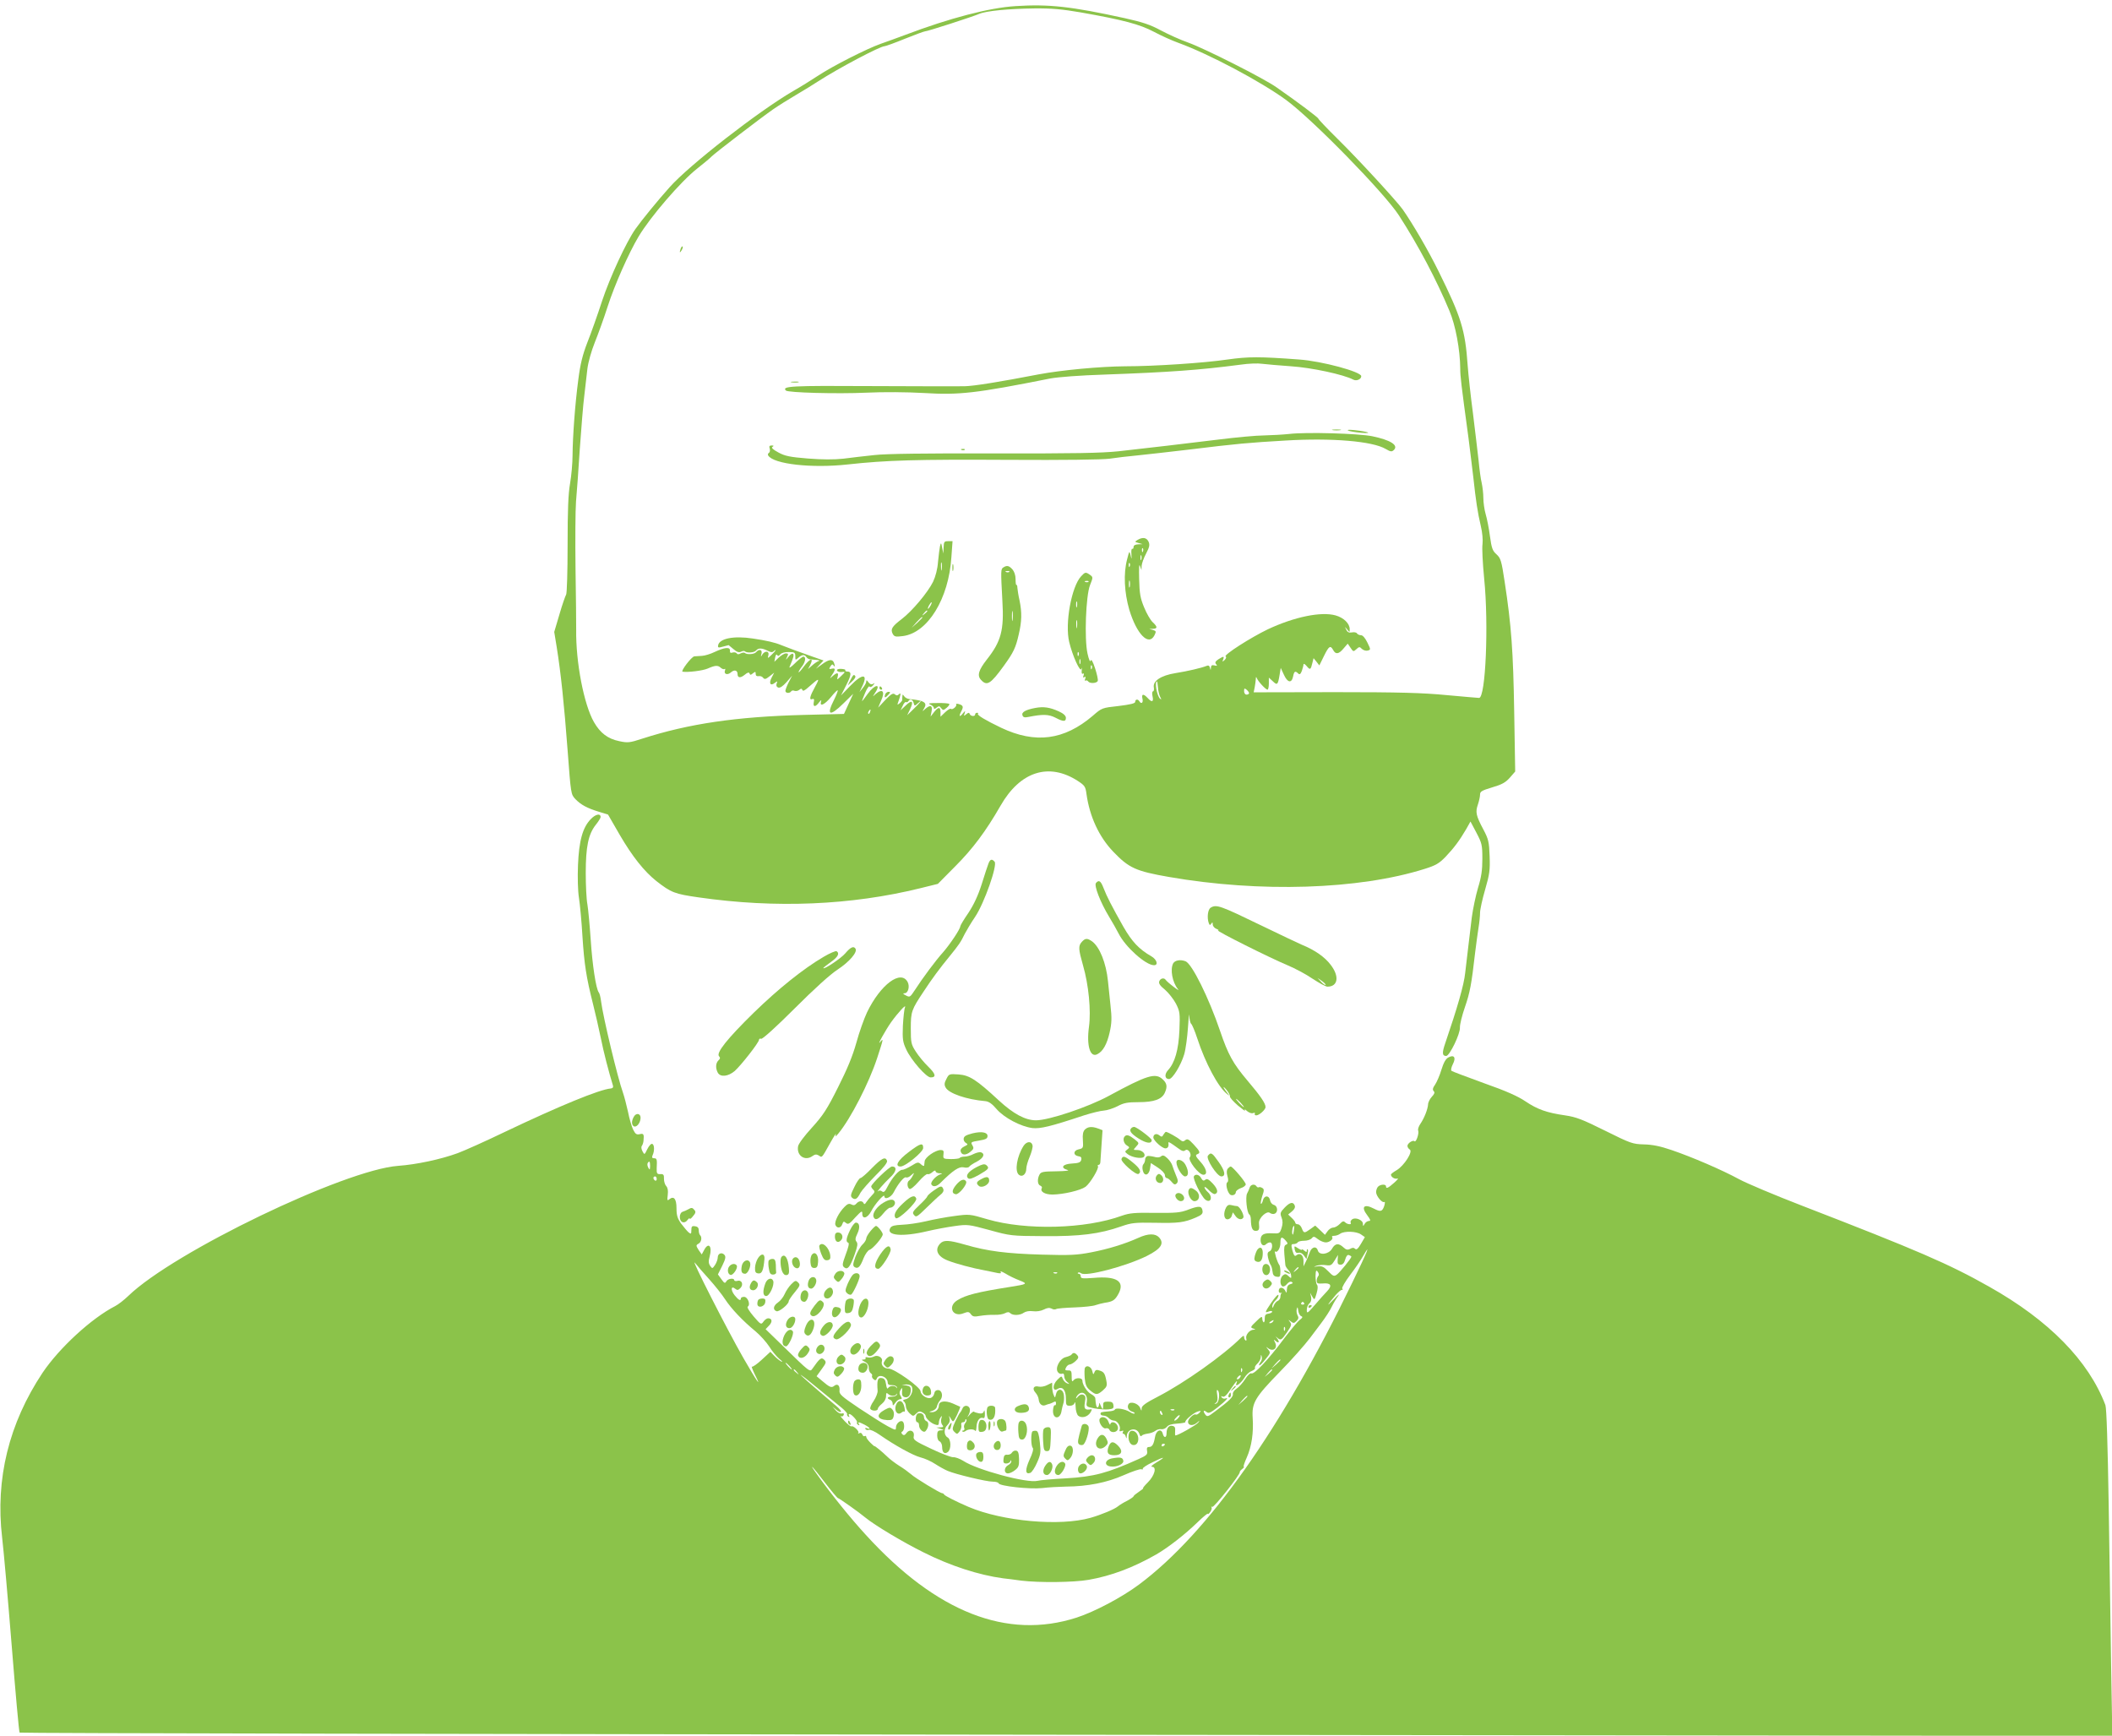 <?xml version="1.0" standalone="no"?>
<!DOCTYPE svg PUBLIC "-//W3C//DTD SVG 20010904//EN"
 "http://www.w3.org/TR/2001/REC-SVG-20010904/DTD/svg10.dtd">
<svg version="1.0" xmlns="http://www.w3.org/2000/svg"
 width="1280pt" height="1052pt" viewBox="0 0 1280 1052"
 preserveAspectRatio="xMidYMid meet">
<g transform="translate(0,1052) scale(0.1,-0.1)"
fill="#8bc34a" stroke="none">
<path d="M6155 10483 c-159 -10 -398 -72 -670 -175 -44 -17 -110 -40 -146 -53
-83 -29 -291 -134 -383 -195 -39 -26 -107 -68 -151 -93 -210 -123 -626 -446
-747 -582 -70 -78 -172 -203 -207 -253 -56 -80 -155 -294 -202 -436 -27 -83
-67 -196 -89 -251 -29 -75 -43 -131 -55 -225 -20 -150 -34 -344 -35 -460 0
-47 -7 -123 -15 -170 -11 -63 -15 -159 -15 -374 0 -159 -4 -294 -9 -300 -4 -6
-23 -59 -40 -118 l-32 -108 15 -92 c25 -156 45 -345 66 -625 20 -266 20 -267
47 -296 34 -35 71 -55 143 -77 l55 -17 71 -123 c77 -132 148 -221 222 -280 90
-70 110 -78 257 -99 466 -67 922 -48 1344 56 l105 26 105 106 c106 106 186
213 275 368 119 208 293 263 468 150 43 -28 47 -35 53 -81 19 -135 76 -259
163 -349 94 -98 136 -117 336 -152 552 -96 1152 -77 1551 49 67 21 87 33 126
73 52 55 84 98 124 166 l27 48 36 -68 c33 -63 36 -74 36 -158 0 -69 -6 -110
-26 -175 -14 -47 -31 -128 -38 -180 -6 -52 -16 -131 -21 -175 -5 -44 -14 -117
-19 -161 -7 -72 -48 -213 -121 -427 -20 -58 -19 -77 6 -77 20 0 85 133 83 172
-1 18 13 74 30 123 31 90 40 138 62 330 7 55 16 124 21 154 5 30 9 70 9 89 0
19 14 83 31 141 27 93 30 118 27 202 -3 86 -7 103 -37 160 -46 86 -50 107 -34
153 7 21 13 48 13 60 0 19 11 25 74 44 58 17 80 29 106 58 l33 38 -6 360 c-6
367 -17 524 -58 791 -19 127 -24 142 -49 165 -24 21 -30 37 -40 110 -6 47 -18
107 -26 134 -8 27 -14 72 -14 98 0 27 -5 68 -10 91 -6 23 -14 85 -19 137 -6
52 -21 181 -34 285 -14 105 -28 235 -32 290 -15 215 -39 293 -176 570 -63 128
-157 289 -218 376 -40 55 -270 305 -395 428 -64 63 -116 118 -116 122 0 6
-123 99 -254 190 -76 54 -437 236 -535 271 -46 16 -121 50 -166 74 -65 35
-111 50 -219 74 -324 71 -459 86 -661 73z m394 -38 c260 -46 358 -72 445 -118
45 -24 110 -53 146 -66 187 -68 500 -234 656 -348 160 -118 594 -562 682 -698
119 -184 229 -393 306 -578 38 -89 65 -238 66 -351 0 -47 5 -90 50 -421 10
-77 23 -187 30 -245 14 -129 25 -206 45 -290 9 -37 13 -83 10 -107 -4 -23 1
-118 10 -210 28 -277 9 -723 -31 -723 -7 0 -95 8 -196 17 -146 14 -284 18
-676 18 l-494 -1 6 29 c3 16 6 39 7 51 0 14 2 16 6 6 7 -19 54 -70 65 -70 4 0
8 17 8 37 l0 36 24 -22 c27 -26 31 -22 41 38 l7 43 19 -41 c22 -49 47 -54 56
-11 6 32 13 36 31 18 8 -8 14 -5 22 16 5 15 10 33 10 39 1 7 9 2 20 -11 20
-24 24 -22 34 21 l7 28 18 -22 17 -22 28 57 c30 61 39 67 56 36 15 -28 34 -25
63 10 l25 29 17 -25 c16 -24 18 -25 35 -9 17 16 21 16 34 2 9 -8 24 -13 35
-10 19 5 19 6 -2 49 -13 27 -28 44 -38 44 -10 0 -21 5 -25 11 -3 6 -17 9 -31
6 -17 -3 -27 1 -34 17 -10 20 -10 20 5 2 16 -20 16 -20 16 1 0 34 -36 69 -85
83 -88 25 -251 -9 -411 -84 -104 -50 -270 -156 -256 -165 6 -3 3 -12 -6 -21
-14 -13 -15 -12 -9 3 8 21 3 21 -29 1 -18 -12 -22 -20 -14 -29 9 -11 7 -12 -9
-8 -16 4 -21 0 -22 -13 -1 -18 -2 -18 -6 -1 -3 13 -10 16 -21 11 -29 -12 -114
-32 -190 -44 -86 -14 -137 -48 -129 -87 2 -12 0 -23 -5 -23 -5 0 -7 -13 -3
-30 8 -35 -4 -39 -30 -10 -25 27 -38 25 -31 -5 6 -24 -7 -35 -19 -15 -9 15
-25 12 -25 -4 0 -9 -28 -16 -101 -25 -100 -11 -101 -11 -157 -60 -173 -147
-347 -170 -554 -72 -94 45 -148 77 -141 85 3 3 1 6 -5 6 -7 0 -12 -4 -12 -10
0 -14 -28 -12 -33 3 -3 9 -8 9 -21 -2 -15 -12 -16 -12 -10 5 5 18 5 18 -9 2
-21 -27 -28 -22 -12 9 16 30 13 38 -15 46 -11 3 -18 2 -15 -3 6 -10 -23 -35
-32 -26 -4 3 -19 -6 -35 -21 l-28 -27 0 27 c0 34 -13 34 -39 1 l-21 -27 6 32
c7 36 -8 41 -39 14 -19 -18 -19 -17 -6 4 21 35 -1 48 -89 56 -12 1 -27 9 -32
17 -9 13 -10 13 -11 0 -1 -8 -1 -18 -1 -22 1 -3 -6 -12 -15 -20 -14 -11 -16
-11 -11 2 18 50 20 65 7 53 -9 -9 -16 -10 -26 -1 -11 9 -23 1 -58 -35 l-43
-46 18 42 c26 57 9 77 -34 40 -19 -18 -19 -18 -3 7 40 59 -1 54 -44 -5 -18
-25 -33 -45 -35 -45 -1 0 7 22 19 50 11 27 24 45 27 39 4 -6 12 -3 21 7 12 15
12 17 0 9 -9 -5 -19 -2 -28 10 -9 14 -13 15 -13 4 0 -8 -10 -25 -21 -39 l-20
-25 15 32 c40 81 4 84 -71 6 l-56 -58 32 63 c32 63 33 82 5 82 -8 0 -13 3 -11
8 3 4 -8 7 -24 8 -18 1 -28 -3 -26 -10 2 -6 14 -10 26 -9 27 3 26 2 -3 -26
-24 -23 -25 -23 -19 -2 7 26 -4 27 -31 3 -19 -17 -19 -17 -3 8 22 32 21 43 -2
37 -17 -4 -18 -2 -8 14 8 13 13 15 19 6 9 -14 10 -5 2 17 -9 23 -32 20 -73
-11 l-36 -26 23 25 23 25 -63 22 c-78 27 -166 60 -193 71 -38 16 -90 28 -172
40 -118 18 -204 0 -211 -42 -2 -14 2 -15 30 -7 18 5 33 9 34 9 0 0 14 -11 29
-24 21 -18 33 -22 46 -16 9 5 19 6 23 3 11 -12 57 -9 68 4 14 17 36 16 70 -1
19 -10 29 -11 37 -3 6 6 11 9 11 6 0 -3 -11 -16 -24 -28 -24 -23 -25 -23 -19
-2 7 26 -21 29 -37 4 -9 -16 -10 -15 -5 5 7 25 -15 31 -33 9 -11 -13 -57 -16
-68 -4 -4 3 -15 2 -25 -3 -12 -7 -20 -7 -24 0 -4 6 -15 8 -25 5 -13 -4 -17 -1
-16 12 1 23 -32 20 -94 -9 -25 -12 -58 -22 -75 -23 -16 -1 -38 -2 -47 -3 -17
-2 -85 -91 -71 -93 33 -5 122 6 152 19 45 20 62 21 79 5 8 -7 18 -11 23 -8 5
4 6 0 3 -8 -9 -23 15 -31 36 -12 20 18 40 13 40 -10 0 -24 17 -26 43 -5 18 15
26 17 30 8 3 -10 7 -10 20 1 15 12 17 11 17 -4 0 -10 6 -15 18 -13 9 2 22 -2
27 -10 9 -11 16 -9 39 9 l28 22 -16 -31 c-18 -35 -6 -52 21 -30 15 11 16 11
10 -5 -4 -12 -1 -20 9 -24 11 -4 28 7 51 33 l34 39 -21 -40 c-11 -22 -20 -45
-20 -52 0 -15 26 -17 35 -3 3 5 12 7 20 3 9 -3 22 0 29 6 11 9 15 9 19 -1 3
-9 15 -3 38 18 65 58 70 58 39 2 -32 -58 -38 -83 -17 -75 10 4 13 -2 9 -19 -6
-30 10 -31 32 -1 12 15 16 17 12 5 -10 -34 22 -19 60 27 20 25 39 44 41 41 2
-2 -7 -27 -21 -55 -50 -98 -28 -107 57 -23 l58 57 -28 -61 -28 -61 -245 -6
c-410 -11 -695 -53 -978 -144 -76 -25 -88 -26 -139 -15 -69 14 -115 49 -153
115 -61 106 -111 364 -108 562 0 33 -1 200 -4 370 -2 171 -1 353 3 405 5 52
15 196 23 320 9 124 20 268 27 320 6 52 15 127 19 165 5 40 24 108 45 160 20
50 55 146 77 215 43 134 129 327 188 426 73 122 257 335 355 412 39 31 78 63
87 73 23 23 297 233 373 286 33 23 96 62 140 88 44 26 105 63 135 83 121 78
374 212 401 212 6 0 62 20 123 45 62 25 117 45 122 45 12 -1 290 89 329 106
42 18 177 31 335 33 105 1 168 -5 279 -24z m-1729 -3903 c0 -24 1 -24 18 -9
22 20 38 22 49 5 4 -7 14 -13 21 -14 59 -5 66 -6 52 -11 -8 -3 -26 -15 -39
-27 l-24 -21 12 22 c26 50 0 45 -39 -9 -16 -22 -30 -37 -30 -32 0 5 9 20 20
34 22 28 26 60 9 60 -6 0 -29 -18 -51 -40 -22 -22 -37 -32 -33 -22 25 58 28
72 21 79 -4 4 -16 -3 -27 -17 -18 -23 -19 -23 -9 -2 9 18 8 22 -7 22 -9 0 -29
-12 -44 -26 l-26 -25 5 26 c3 16 8 22 12 15 5 -8 10 -7 19 4 7 9 29 15 52 14
35 0 39 -3 39 -26z m2198 -188 c1 -19 7 -45 13 -57 9 -17 9 -19 -1 -11 -19 19
-34 104 -17 104 1 0 3 -16 5 -36z m552 -35 c0 -5 -7 -9 -15 -9 -9 0 -15 9 -15
21 0 18 2 19 15 9 8 -7 15 -16 15 -21z m-2033 -59 c5 -20 7 -20 24 -4 36 32
19 8 -22 -31 l-41 -40 18 37 c23 49 11 59 -27 22 l-31 -29 13 27 c6 15 15 25
20 23 4 -3 10 -1 14 5 10 17 27 11 32 -10z m-264 -55 c-3 -9 -8 -14 -10 -11
-3 3 -2 9 2 15 9 16 15 13 8 -4z"/>
<path d="M4126 9015 c-9 -26 -7 -32 5 -12 6 10 9 21 6 23 -2 3 -7 -2 -11 -11z"/>
<path d="M7439 8341 c-141 -21 -445 -41 -619 -41 -151 -1 -387 -23 -525 -49
-239 -46 -393 -71 -450 -72 -33 -1 -286 0 -563 1 -488 3 -545 0 -519 -27 13
-13 310 -21 486 -13 105 5 246 4 351 -2 214 -13 313 -2 765 88 49 9 179 19
335 24 386 14 568 27 820 60 47 7 105 9 130 5 25 -3 104 -10 175 -15 123 -8
319 -50 377 -81 19 -10 48 2 48 21 0 27 -238 91 -375 101 -242 18 -308 18
-436 0z"/>
<path d="M4798 8203 c12 -2 30 -2 40 0 9 3 -1 5 -23 4 -22 0 -30 -2 -17 -4z"/>
<path d="M8078 7913 c12 -2 32 -2 45 0 12 2 2 4 -23 4 -25 0 -35 -2 -22 -4z"/>
<path d="M8170 7911 c8 -5 44 -11 80 -14 75 -6 42 7 -40 16 -31 3 -48 3 -40
-2z"/>
<path d="M7815 7890 c-38 -4 -107 -8 -153 -9 -46 0 -174 -12 -285 -26 -222
-27 -390 -47 -597 -70 -106 -11 -267 -14 -755 -13 -416 1 -654 -2 -725 -10
-58 -6 -143 -16 -189 -22 -56 -6 -127 -6 -215 1 -110 9 -139 15 -179 37 -33
18 -44 28 -35 34 9 5 8 8 -5 8 -14 0 -17 -5 -12 -19 3 -11 1 -22 -5 -26 -6 -3
-8 -11 -4 -16 32 -52 264 -78 481 -54 239 26 413 31 973 28 340 -2 571 1 615
7 39 6 115 15 170 20 55 6 195 21 310 35 293 36 363 42 586 55 280 17 528 -4
607 -51 31 -18 37 -18 50 -6 29 29 -21 60 -131 83 -84 17 -401 26 -502 14z"/>
<path d="M5828 7793 c7 -3 16 -2 19 1 4 3 -2 6 -13 5 -11 0 -14 -3 -6 -6z"/>
<path d="M6895 7248 c-19 -12 -19 -12 5 -19 l25 -7 -27 -1 c-18 -1 -28 -6 -28
-17 0 -8 -4 -13 -8 -10 -4 2 -7 -12 -5 -32 2 -34 1 -35 -5 -7 -7 28 -8 27 -21
-25 -23 -86 -17 -201 13 -305 45 -149 118 -224 153 -155 11 23 10 26 -10 32
l-22 6 23 1 c28 1 28 12 -2 40 -14 13 -37 53 -52 90 -23 55 -28 84 -30 171 -2
68 0 96 5 80 l9 -25 1 26 c1 14 13 48 27 74 21 40 23 53 15 72 -12 25 -35 29
-66 11z m32 -70 c-3 -8 -6 -5 -6 6 -1 11 2 17 5 13 3 -3 4 -12 1 -19z m-10
-50 c-3 -7 -5 -2 -5 12 0 14 2 19 5 13 2 -7 2 -19 0 -25z m-70 -40 c-3 -8 -6
-5 -6 6 -1 11 2 17 5 13 3 -3 4 -12 1 -19z m0 -125 c-3 -10 -5 -2 -5 17 0 19
2 27 5 18 2 -10 2 -26 0 -35z"/>
<path d="M5719 7203 l-2 -38 -7 35 c-6 33 -7 33 -13 10 -3 -14 -8 -56 -12 -95
-3 -44 -15 -89 -30 -121 -32 -65 -127 -178 -190 -226 -59 -45 -69 -61 -55 -89
10 -18 17 -20 63 -14 150 20 277 226 293 478 l7 97 -27 0 c-23 0 -26 -4 -27
-37z m-12 -135 c-2 -13 -4 -5 -4 17 -1 22 1 32 4 23 2 -10 2 -28 0 -40z m-67
-218 c-6 -11 -13 -20 -16 -20 -2 0 0 9 6 20 6 11 13 20 16 20 2 0 0 -9 -6 -20z
m-20 -34 c0 -2 -8 -10 -17 -17 -16 -13 -17 -12 -4 4 13 16 21 21 21 13z m-30
-39 c0 -2 -15 -16 -32 -33 l-33 -29 29 33 c28 30 36 37 36 29z"/>
<path d="M5772 7080 c0 -19 2 -27 5 -17 2 9 2 25 0 35 -3 9 -5 1 -5 -18z"/>
<path d="M6081 7081 c-16 -10 -16 -17 -6 -202 11 -179 -8 -247 -94 -356 -50
-64 -60 -97 -36 -123 36 -40 58 -27 139 85 58 80 72 109 90 189 19 80 20 134
5 207 -7 30 -12 64 -13 76 0 11 -3 20 -6 18 -3 -2 -5 14 -5 35 0 24 -8 46 -19
59 -21 23 -33 26 -55 12z m36 -27 c-3 -3 -12 -4 -19 -1 -8 3 -5 6 6 6 11 1 17
-2 13 -5z m20 -291 c-2 -16 -4 -5 -4 22 0 28 2 40 4 28 2 -13 2 -35 0 -50z"/>
<path d="M6552 7027 c-58 -62 -99 -286 -72 -398 20 -84 67 -187 74 -163 3 11
4 8 2 -8 -2 -17 1 -25 7 -21 6 4 8 0 4 -11 -5 -11 -3 -15 5 -10 8 5 9 2 5 -10
-4 -9 -3 -14 2 -11 5 3 12 1 16 -5 9 -14 52 -12 58 3 3 7 -5 42 -16 76 -14 43
-23 58 -27 47 -3 -11 -11 6 -19 43 -20 89 -10 350 15 414 19 48 19 49 0 63
-26 18 -29 18 -54 -9z m45 -33 c-3 -3 -12 -4 -19 -1 -8 3 -5 6 6 6 11 1 17 -2
13 -5z m-70 -151 c-3 -10 -5 -4 -5 12 0 17 2 24 5 18 2 -7 2 -21 0 -30z m0
-125 c-2 -13 -4 -5 -4 17 -1 22 1 32 4 23 2 -10 2 -28 0 -40z m10 -170 c-3 -8
-6 -5 -6 6 -1 11 2 17 5 13 3 -3 4 -12 1 -19z m10 -50 c-3 -7 -5 -2 -5 12 0
14 2 19 5 13 2 -7 2 -19 0 -25z m70 -30 c-3 -8 -6 -5 -6 6 -1 11 2 17 5 13 3
-3 4 -12 1 -19z"/>
<path d="M5154 6398 l-17 -33 26 24 c15 13 24 28 21 32 -8 14 -13 11 -30 -23z"/>
<path d="M5330 6350 c0 -5 5 -10 11 -10 5 0 7 5 4 10 -3 6 -8 10 -11 10 -2 0
-4 -4 -4 -10z"/>
<path d="M5365 6312 c-8 -23 0 -24 18 -4 14 15 15 19 2 19 -8 0 -17 -7 -20
-15z"/>
<path d="M5638 6250 c12 -5 22 -15 22 -21 0 -8 5 -7 16 2 14 11 18 11 28 -3
11 -14 14 -14 33 2 12 10 19 20 16 24 -4 3 -36 6 -72 5 -50 0 -60 -2 -43 -9z"/>
<path d="M6273 6229 c-58 -11 -84 -26 -76 -45 4 -12 14 -14 37 -9 85 17 121
16 161 -4 49 -26 65 -26 65 -2 0 13 -14 26 -42 39 -55 25 -93 31 -145 21z"/>
<path d="M3581 5556 c-50 -51 -72 -132 -78 -279 -3 -74 -1 -158 6 -200 6 -39
16 -144 21 -232 11 -169 23 -248 64 -410 14 -55 35 -147 47 -205 17 -86 48
-205 74 -290 3 -10 -2 -16 -13 -17 -69 -6 -310 -105 -648 -266 -110 -53 -237
-110 -280 -126 -104 -38 -250 -69 -361 -77 -325 -24 -1360 -522 -1635 -788
-26 -25 -62 -53 -80 -62 -144 -74 -339 -254 -440 -404 -204 -307 -287 -643
-245 -1000 9 -74 35 -369 58 -655 23 -286 44 -523 48 -526 3 -4 2858 -9 6345
-13 l6338 -7 -7 408 c-3 224 -10 669 -15 988 -6 373 -13 591 -20 609 -102 269
-342 514 -705 718 -244 138 -432 219 -1135 491 -163 63 -334 135 -380 160
-105 57 -284 134 -410 177 -67 23 -116 33 -167 34 -69 2 -80 6 -235 83 -139
69 -175 83 -243 93 -111 16 -167 36 -240 85 -44 30 -117 63 -251 110 -104 38
-193 71 -197 75 -5 4 -1 22 8 40 21 40 8 60 -27 41 -16 -8 -29 -32 -42 -74
-10 -34 -28 -75 -38 -90 -15 -21 -17 -32 -9 -40 8 -8 5 -17 -11 -34 -12 -13
-23 -34 -23 -47 -2 -29 -23 -83 -47 -118 -10 -14 -16 -33 -13 -40 7 -17 -13
-74 -22 -65 -9 10 -43 -12 -43 -28 0 -8 7 -18 14 -22 21 -12 -34 -98 -79 -125
-19 -11 -35 -23 -35 -27 0 -15 23 -29 39 -24 9 3 0 -8 -19 -25 -37 -33 -50
-39 -50 -22 0 14 -33 13 -48 -2 -7 -7 -12 -22 -12 -33 0 -24 37 -68 50 -60 5
3 4 -8 -1 -25 -12 -34 -22 -36 -63 -15 -59 31 -79 11 -40 -40 20 -27 23 -35
11 -35 -9 0 -21 -8 -26 -17 -10 -17 -10 -17 -11 0 0 23 -47 42 -66 26 -8 -6
-11 -15 -8 -20 8 -13 -20 -11 -34 3 -9 9 -16 7 -32 -10 -12 -12 -29 -22 -40
-22 -10 0 -26 -10 -34 -22 l-16 -22 -29 28 -30 28 -29 -21 c-38 -27 -40 -26
-52 4 -5 14 -16 25 -25 25 -8 0 -15 4 -15 10 0 5 -10 18 -22 29 l-21 20 23 19
c15 12 21 25 17 35 -9 25 -30 21 -62 -13 -26 -27 -28 -34 -18 -59 8 -21 8 -39
0 -64 -11 -33 -13 -34 -57 -32 -52 3 -70 -8 -70 -41 0 -27 17 -41 33 -25 6 6
17 11 24 11 19 0 16 -47 -3 -54 -12 -5 -14 -14 -9 -38 4 -18 11 -37 15 -43 5
-5 10 -23 12 -40 2 -22 9 -31 26 -33 19 -3 22 1 22 31 0 18 -3 37 -7 41 -4 4
-13 25 -20 48 -6 22 -9 37 -6 34 13 -13 33 18 33 50 0 39 8 42 32 15 14 -16
14 -20 2 -25 -11 -4 -13 -18 -10 -58 3 -29 5 -58 6 -65 0 -6 8 -19 17 -29 9
-9 18 -25 18 -35 2 -18 0 -18 -16 -3 -15 14 -21 14 -34 4 -18 -15 -20 -56 -3
-66 6 -4 19 2 28 14 10 12 22 17 29 12 9 -5 7 -9 -8 -13 -15 -4 -21 -14 -22
-34 0 -16 -3 -22 -6 -13 -12 31 -43 34 -43 5 0 -8 6 -13 13 -11 6 1 9 1 5 -1
-5 -3 -8 -13 -8 -23 0 -10 -7 -20 -15 -24 -9 -3 -20 -16 -25 -28 -6 -17 -9
-18 -9 -6 -1 10 8 26 20 37 12 11 19 25 17 32 -2 7 -22 -15 -45 -49 -37 -55
-38 -60 -17 -52 14 6 24 6 24 0 0 -5 -10 -10 -22 -12 -18 -2 -23 -9 -23 -30 1
-14 -3 -24 -7 -22 -4 3 -8 13 -8 24 0 14 -8 10 -37 -19 -35 -33 -36 -37 -18
-43 16 -5 16 -6 3 -7 -25 -1 -50 -31 -45 -53 3 -10 1 -16 -4 -12 -5 3 -9 12
-9 20 0 11 -4 10 -18 -3 -107 -107 -344 -275 -505 -358 -72 -37 -97 -55 -98
-70 0 -19 -1 -18 -9 2 -11 27 -58 42 -70 23 -11 -18 -2 -38 22 -46 11 -3 17
-8 14 -11 -3 -3 -16 1 -28 9 -28 18 -86 28 -91 15 -1 -5 -18 -10 -37 -11 -48
-4 -50 -5 -50 -16 0 -5 8 -10 19 -10 10 0 24 -7 31 -15 7 -8 21 -15 31 -15 21
0 43 -35 35 -55 -3 -10 0 -12 11 -8 11 4 14 2 9 -5 -4 -7 -3 -12 3 -12 5 0 12
-8 14 -18 4 -13 5 -13 6 4 2 47 63 56 77 12 3 -11 9 -16 13 -10 3 5 20 11 36
13 17 2 37 9 47 17 9 7 25 12 37 10 11 -2 26 5 33 14 9 12 30 18 65 20 28 2
49 6 47 9 -5 10 49 56 75 64 21 6 22 5 10 -8 -8 -8 -18 -13 -22 -10 -11 7 -47
-27 -47 -44 0 -23 29 -27 53 -7 20 17 20 17 8 1 -12 -15 -122 -77 -137 -77 -3
0 -3 12 -2 27 2 20 -2 28 -16 31 -22 5 -36 -13 -36 -45 0 -29 -16 -30 -23 -2
-9 34 -41 20 -47 -21 -8 -45 -17 -60 -37 -60 -11 0 -14 -7 -11 -24 4 -21 -2
-27 -51 -49 -189 -85 -270 -107 -441 -117 -80 -4 -157 -11 -172 -15 -62 -16
-367 66 -450 121 -21 13 -48 23 -60 22 -13 -1 -73 22 -134 51 -102 48 -111 55
-106 77 6 32 -25 45 -44 19 -10 -14 -17 -16 -25 -8 -8 8 -8 13 0 17 14 9 14
53 1 61 -15 9 -40 -14 -40 -37 0 -18 -3 -17 -50 8 -28 15 -105 64 -173 109
-108 73 -122 85 -119 108 3 30 -13 44 -33 27 -16 -13 -27 -8 -74 32 l-32 27
31 43 c28 38 29 43 15 57 -17 17 -27 9 -71 -54 -16 -22 -13 -25 -186 144 l-98
95 21 22 c22 23 19 44 -6 44 -8 0 -20 -9 -28 -20 -14 -20 -16 -19 -60 32 -27
32 -41 55 -35 59 18 11 0 59 -22 59 -11 0 -20 -4 -20 -10 0 -17 -14 -10 -38
20 -25 32 -22 60 4 39 12 -10 18 -9 31 4 21 21 9 51 -17 44 -11 -3 -20 -1 -20
4 0 15 -39 10 -48 -7 -8 -14 -12 -12 -30 13 l-21 29 26 52 c20 41 23 55 14 66
-16 19 -41 9 -41 -15 0 -11 -7 -31 -16 -45 -16 -24 -17 -24 -30 -6 -10 15 -11
28 -3 57 17 62 -7 90 -34 38 l-14 -26 -19 27 c-16 26 -17 29 -1 38 18 9 23 39
10 52 -5 4 -8 18 -8 29 0 15 -7 23 -22 25 -19 3 -23 -1 -23 -24 0 -23 -2 -25
-17 -13 -9 8 -29 32 -45 53 -22 31 -28 50 -28 93 0 57 -16 77 -44 54 -12 -10
-13 -6 -9 27 3 26 0 43 -9 53 -8 8 -14 28 -14 44 1 25 -3 30 -22 29 -20 -1
-23 4 -22 35 3 55 1 61 -16 61 -12 0 -14 5 -9 18 13 27 11 65 -2 69 -7 3 -20
-12 -30 -32 -17 -35 -17 -35 -29 -13 -7 13 -9 27 -4 33 4 5 9 19 10 30 4 41 1
47 -23 41 -19 -4 -26 0 -40 28 -9 19 -23 67 -31 108 -9 40 -22 91 -30 114 -33
92 -121 460 -133 554 -3 25 -9 50 -14 55 -17 22 -39 167 -49 320 -6 88 -15
184 -20 214 -6 30 -10 116 -10 191 0 158 16 234 60 290 17 21 30 42 30 48 0
24 -30 18 -59 -12z m359 -2103 c-1 -24 -2 -26 -11 -10 -5 9 -7 22 -4 27 10 17
15 11 15 -17z m40 -79 c0 -8 -4 -12 -10 -9 -5 3 -10 10 -10 16 0 5 5 9 10 9 6
0 10 -7 10 -16z m3861 -316 c-3 -21 -6 -26 -9 -15 -3 17 3 47 11 47 2 0 1 -15
-2 -32z m408 -20 l23 -16 -24 -41 c-17 -29 -27 -38 -35 -30 -8 8 -17 8 -30 0
-16 -8 -25 -6 -41 9 -29 27 -50 25 -69 -8 -20 -35 -78 -42 -86 -11 -8 28 -36
23 -48 -8 -5 -16 -16 -41 -24 -58 l-15 -30 0 33 c0 35 -21 52 -43 34 -10 -9
-15 -2 -24 28 -9 36 -8 40 8 40 10 0 21 5 24 10 3 6 21 10 39 10 19 0 39 7 46
15 11 13 15 12 37 -5 14 -11 36 -20 48 -20 24 0 49 22 38 33 -3 4 3 7 13 7 11
0 28 6 37 13 25 17 98 15 126 -5z m-52 -289 c-428 -886 -875 -1520 -1293
-1832 -106 -79 -269 -165 -379 -201 -422 -136 -850 32 -1278 502 -93 101 -207
243 -291 360 -63 87 -34 58 43 -43 40 -52 76 -95 80 -95 6 0 128 -86 166 -118
56 -46 226 -148 351 -210 165 -83 336 -138 484 -158 19 -2 69 -8 110 -14 107
-13 318 -11 408 5 137 24 270 74 410 154 71 41 174 121 250 195 34 33 62 56
62 51 0 -5 6 0 14 10 8 11 12 24 9 29 -4 5 -2 6 4 3 10 -6 169 195 167 211 -1
4 6 12 15 19 9 7 13 13 9 13 -4 0 4 25 18 56 30 67 42 152 36 240 -6 91 13
124 165 280 70 71 151 163 182 204 31 41 59 79 64 85 29 38 59 84 71 110 8 17
24 44 36 60 12 17 0 8 -26 -20 -49 -51 -43 -38 10 25 17 19 34 34 39 32 5 -1
6 2 2 8 -4 6 18 43 48 83 30 39 65 91 78 114 51 89 26 27 -64 -158z m-7 154
c0 -9 -71 -97 -89 -109 -16 -11 -22 -9 -51 21 -27 28 -39 33 -64 30 -28 -4
-28 -4 -6 4 14 4 39 6 57 3 28 -4 34 0 52 29 l20 33 -2 -29 c-2 -24 2 -30 18
-30 13 0 22 10 28 32 6 21 14 30 23 26 8 -3 14 -7 14 -10z m-3892 -136 c35
-39 78 -93 96 -121 38 -58 107 -131 185 -195 29 -24 66 -66 83 -92 16 -27 44
-60 61 -75 18 -14 23 -21 12 -16 -11 6 -30 21 -43 35 l-23 24 -52 -48 c-28
-26 -55 -45 -60 -42 -4 3 4 -19 18 -48 45 -89 12 -42 -70 101 -97 169 -324
615 -293 576 13 -16 51 -61 86 -99z m3572 69 c0 -2 -8 -10 -17 -17 -16 -13
-17 -12 -4 4 13 16 21 21 21 13z m119 -50 c-5 -6 -9 -18 -9 -29 0 -15 6 -18
35 -16 51 5 61 -12 28 -47 -16 -16 -49 -54 -75 -84 -44 -51 -48 -53 -48 -29 0
15 7 32 16 40 10 8 13 21 10 38 l-6 26 13 -23 c13 -23 14 -23 26 18 8 27 9 46
3 53 -6 7 -9 31 -9 53 1 35 4 39 14 25 7 -10 8 -20 2 -25z m-85 -164 c3 -5 -1
-9 -9 -9 -8 0 -12 4 -9 9 3 4 7 8 9 8 2 0 6 -4 9 -8z m-18 -79 c11 -4 9 -9
-10 -24 -13 -10 -56 -62 -97 -116 -93 -125 -177 -213 -194 -207 -8 4 -24 -11
-39 -35 -14 -22 -37 -48 -51 -57 -14 -9 -25 -24 -23 -33 3 -16 -21 -41 -106
-104 -45 -34 -50 -36 -62 -19 -15 21 -10 29 10 13 11 -9 24 -3 64 28 53 42 73
65 49 55 -8 -3 -18 0 -23 7 -4 7 -3 10 2 6 14 -8 25 2 58 51 30 44 39 53 29
26 -10 -27 30 4 50 37 9 16 28 34 42 39 14 6 24 14 21 19 -3 4 3 16 14 26 11
10 21 28 21 39 1 18 2 18 6 3 3 -10 -1 -25 -8 -33 -6 -8 -10 -17 -7 -19 3 -3
19 13 37 36 32 39 33 41 15 62 -10 12 -12 16 -4 10 33 -30 67 -7 47 32 -9 18
-9 19 6 6 20 -16 23 -2 5 20 -11 12 -11 12 2 2 21 -19 26 -17 60 32 27 40 30
48 18 63 -12 15 -11 16 5 3 16 -12 20 -12 35 3 12 12 14 21 6 34 -5 9 -8 26
-5 37 4 16 6 15 9 -8 2 -16 10 -31 18 -34z m-171 -33 c-3 -5 -12 -10 -18 -10
-7 0 -6 4 3 10 19 12 23 12 15 0z m72 -52 c-3 -8 -6 -5 -6 6 -1 11 2 17 5 13
3 -3 4 -12 1 -19z m-27 -181 c0 -2 -12 -14 -27 -28 l-28 -24 24 28 c23 25 31
32 31 24z m-2975 -37 c10 -11 16 -20 13 -20 -3 0 -13 9 -23 20 -10 11 -16 20
-13 20 3 0 13 -9 23 -20z m2742 -32 c-3 -8 -6 -5 -6 6 -1 11 2 17 5 13 3 -3 4
-12 1 -19z m-2696 -5 c13 -16 12 -17 -3 -4 -17 13 -22 21 -14 21 2 0 10 -8 17
-17z m2879 14 c0 -2 -10 -12 -22 -23 l-23 -19 19 23 c18 21 26 27 26 19z
m-2734 -127 c50 -41 107 -88 127 -104 20 -17 34 -33 31 -37 -2 -4 1 -11 7 -15
8 -4 9 -3 5 4 -4 7 -3 12 2 12 13 0 53 -45 46 -52 -3 -3 0 -9 7 -14 8 -4 10
-3 5 4 -10 16 -1 15 34 -3 31 -16 42 -32 14 -21 -9 3 -12 2 -9 -5 4 -6 13 -8
21 -5 8 3 37 -10 65 -30 92 -64 202 -125 248 -137 25 -6 65 -24 89 -40 23 -15
57 -34 76 -42 50 -21 234 -65 272 -65 18 0 34 -4 36 -10 5 -17 188 -37 264
-29 38 5 103 8 144 9 132 1 248 24 350 69 52 23 100 39 107 36 8 -2 12 -1 9 3
-3 5 24 23 60 40 73 36 84 35 22 -2 -25 -15 -36 -26 -26 -26 30 0 16 -53 -25
-94 -20 -20 -33 -36 -29 -36 4 0 -8 -10 -25 -21 -18 -12 -33 -24 -33 -28 0 -3
-17 -15 -37 -26 -21 -10 -47 -26 -58 -35 -20 -17 -99 -50 -165 -69 -185 -53
-533 -22 -740 66 -75 32 -145 68 -148 75 -2 4 -7 8 -12 8 -12 0 -163 91 -190
116 -14 12 -45 35 -70 50 -25 16 -57 40 -71 54 -35 34 -79 69 -79 65 0 -2 -11
7 -25 21 -14 14 -25 29 -25 35 0 6 -4 8 -9 5 -5 -3 -12 1 -15 10 -3 9 -11 12
-18 8 -7 -4 -10 -4 -6 1 9 9 -31 47 -42 40 -4 -2 -22 12 -41 32 -19 20 -29 33
-23 30 7 -4 14 -1 17 7 4 9 0 12 -12 9 -9 -2 -25 6 -36 19 l-20 23 23 -19 c12
-11 25 -16 28 -13 4 4 -8 19 -26 34 -171 145 -251 216 -205 182 11 -7 61 -48
111 -89z m2539 81 c-3 -6 -11 -11 -16 -11 -5 0 -4 6 3 14 14 16 24 13 13 -3z
m-127 -121 c-2 -19 -9 -35 -18 -37 -12 -4 -13 -3 -1 5 10 7 12 21 8 48 -4 26
-3 34 4 27 6 -6 9 -25 7 -43z m172 7 c0 -2 -12 -14 -27 -28 l-28 -24 24 28
c23 25 31 32 31 24z m-443 -83 c-3 -3 -12 -4 -19 -1 -8 3 -5 6 6 6 11 1 17 -2
13 -5z m-73 -20 c3 -8 2 -12 -4 -9 -6 3 -10 10 -10 16 0 14 7 11 14 -7z m96
-29 c-7 -8 -16 -15 -21 -15 -5 0 -1 8 9 18 20 22 31 19 12 -3z m-80 -159 c0
-3 -4 -8 -10 -11 -5 -3 -10 -1 -10 4 0 6 5 11 10 11 6 0 10 -2 10 -4z"/>
<path d="M7847 2946 c4 -17 10 -22 23 -19 11 3 24 -4 33 -17 l15 -21 6 27 c4
14 5 29 1 32 -3 3 -5 0 -5 -8 0 -10 -3 -10 -15 0 -8 7 -15 10 -15 6 0 -4 -11
1 -24 9 -22 15 -23 15 -19 -9z"/>
<path d="M7930 2599 c0 -5 5 -7 10 -4 6 3 10 8 10 11 0 2 -4 4 -10 4 -5 0 -10
-5 -10 -11z"/>
<path d="M7469 2103 c-13 -16 -12 -17 4 -4 16 13 21 21 13 21 -2 0 -10 -8 -17
-17z"/>
<path d="M7446 2065 c-3 -8 -1 -15 4 -15 6 0 10 7 10 15 0 8 -2 15 -4 15 -2 0
-6 -7 -10 -15z"/>
<path d="M5140 1901 c0 -6 4 -13 10 -16 6 -3 7 1 4 9 -7 18 -14 21 -14 7z"/>
<path d="M5991 5287 c-5 -13 -24 -69 -41 -125 -22 -69 -48 -125 -81 -175 -27
-39 -49 -76 -49 -81 0 -16 -62 -109 -104 -157 -45 -50 -124 -156 -171 -229
-29 -44 -31 -46 -55 -33 -18 9 -20 13 -8 13 22 0 33 41 19 68 -41 77 -164 -14
-246 -183 -18 -38 -48 -122 -65 -185 -23 -82 -55 -159 -111 -270 -66 -132 -90
-169 -157 -243 -45 -49 -82 -98 -85 -114 -11 -57 42 -93 88 -59 14 10 23 11
37 3 21 -14 17 -18 68 73 23 41 39 66 36 55 -5 -17 -3 -16 15 5 74 89 186 307
235 457 39 119 40 124 18 97 -22 -27 33 73 67 121 41 57 93 114 84 90 -5 -11
-10 -61 -13 -112 -3 -82 -1 -98 21 -145 30 -64 121 -168 147 -168 36 0 31 21
-14 65 -25 24 -59 65 -76 92 -28 43 -30 54 -30 140 0 102 4 113 78 224 51 78
98 141 157 213 56 69 68 86 92 136 10 19 38 67 64 105 55 83 135 311 117 332
-16 19 -27 16 -37 -10z"/>
<path d="M6642 5168 c-12 -16 27 -117 79 -203 20 -33 47 -80 59 -104 41 -81
164 -191 214 -191 28 0 17 35 -16 54 -75 43 -117 88 -169 178 -70 124 -101
184 -121 236 -17 44 -28 51 -46 30z"/>
<path d="M7338 5019 c-18 -10 -24 -61 -12 -94 5 -13 8 -14 15 -3 7 10 9 9 9
-5 0 -10 10 -22 23 -27 12 -5 16 -9 9 -9 -17 -1 315 -167 423 -212 43 -18 111
-54 150 -81 40 -26 80 -48 90 -48 64 0 74 62 20 132 -35 47 -96 90 -175 122
-25 11 -133 62 -240 114 -254 123 -277 132 -312 111z m696 -468 c-3 -3 -15 6
-27 18 l-22 24 27 -19 c14 -10 24 -21 22 -23z"/>
<path d="M6557 4812 c-23 -25 -21 -45 7 -144 34 -117 49 -274 36 -370 -16
-116 7 -191 51 -167 34 17 58 61 74 131 13 58 14 87 5 167 -6 53 -12 117 -15
144 -11 111 -51 209 -97 242 -29 20 -41 19 -61 -3z"/>
<path d="M5123 4742 c-25 -30 -133 -102 -133 -89 0 2 20 18 45 36 44 31 55 53
35 66 -5 3 -41 -12 -78 -34 -123 -72 -274 -193 -425 -340 -158 -155 -229 -243
-209 -263 8 -8 7 -15 -4 -25 -17 -17 -18 -47 -4 -74 16 -29 63 -24 103 10 39
35 147 173 147 189 0 6 6 9 13 6 8 -3 92 73 203 184 118 118 216 207 261 236
70 46 121 105 108 126 -11 18 -30 10 -62 -28z"/>
<path d="M7110 4681 c-19 -37 -5 -114 29 -156 9 -10 -3 -4 -26 14 -24 18 -45
37 -48 42 -10 15 -32 10 -39 -8 -5 -13 4 -27 34 -51 22 -19 52 -57 67 -85 24
-48 25 -58 21 -161 -5 -119 -28 -198 -69 -242 -23 -25 -20 -54 6 -54 21 0 72
83 92 150 9 30 19 105 23 165 4 61 8 91 8 68 1 -23 6 -44 11 -48 5 -3 22 -42
37 -88 49 -150 127 -296 180 -337 18 -14 18 -14 3 5 -27 34 -33 52 -6 20 13
-16 23 -34 21 -40 -2 -5 19 -30 48 -55 29 -24 48 -38 43 -30 -5 9 0 8 13 -4
12 -10 28 -16 37 -12 9 3 13 2 10 -4 -3 -6 1 -10 9 -10 18 0 56 35 56 50 0 23
-31 68 -109 160 -89 105 -118 159 -166 300 -68 201 -171 409 -210 424 -32 12
-64 6 -75 -13z m410 -846 c13 -14 21 -25 18 -25 -2 0 -15 11 -28 25 -13 14
-21 25 -18 25 2 0 15 -11 28 -25z"/>
<path d="M5736 3981 c-13 -24 -14 -36 -5 -52 19 -36 126 -73 242 -83 20 -2 41
-17 67 -48 46 -53 147 -106 217 -115 49 -5 108 9 313 77 47 15 101 28 120 29
19 1 56 13 82 26 39 21 62 25 129 25 92 0 140 17 158 56 17 37 14 58 -12 82
-44 42 -95 26 -327 -100 -125 -68 -363 -148 -441 -148 -65 0 -137 39 -225 120
-136 126 -178 153 -244 158 -57 4 -59 3 -74 -27z"/>
<path d="M3841 3751 c-14 -25 -14 -48 0 -57 15 -9 38 16 41 46 4 31 -26 39
-41 11z"/>
<path d="M6575 3674 c-11 -12 -15 -30 -12 -65 3 -46 2 -49 -26 -55 -33 -7 -34
-37 0 -42 15 -2 19 -8 16 -22 -4 -15 -16 -20 -57 -22 -56 -3 -72 -26 -26 -39
15 -4 -14 -7 -67 -8 -80 -1 -94 -3 -103 -20 -15 -28 -12 -61 5 -67 8 -4 12
-10 9 -15 -12 -21 19 -39 65 -39 67 1 169 25 200 47 28 21 83 112 75 125 -3 4
-1 8 5 8 5 0 10 8 10 18 1 9 4 56 7 104 l6 88 -26 10 c-38 14 -62 12 -81 -6z"/>
<path d="M6857 3683 c-16 -15 -4 -33 43 -63 47 -30 80 -34 80 -10 0 11 -90 79
-106 80 -6 0 -14 -3 -17 -7z"/>
<path d="M5894 3651 c-17 -4 -36 -11 -42 -15 -17 -10 -15 -33 3 -44 13 -7 11
-10 -10 -20 -17 -8 -25 -19 -23 -29 5 -25 31 -27 59 -4 21 17 22 23 12 40 -11
18 -9 20 40 28 42 7 52 12 52 28 0 23 -37 29 -91 16z"/>
<path d="M7051 3643 c-7 -14 -12 -15 -25 -4 -17 14 -36 7 -36 -13 0 -18 53
-66 73 -66 15 0 22 12 18 33 -2 10 12 2 57 -31 24 -18 35 -22 45 -14 18 15 43
-24 28 -42 -14 -17 55 -106 82 -106 28 0 20 37 -18 79 -28 31 -32 40 -20 45
22 8 19 17 -20 59 -30 32 -38 37 -51 27 -11 -10 -18 -10 -32 2 -17 15 -76 48
-86 48 -3 0 -9 -8 -15 -17z"/>
<path d="M6817 3633 c-14 -13 -7 -43 12 -55 18 -11 18 -13 3 -25 -16 -12 -16
-14 2 -28 26 -20 85 -30 98 -17 16 16 -9 42 -40 42 -25 0 -25 0 -6 21 19 21
19 21 -11 45 -31 24 -47 29 -58 17z"/>
<path d="M6204 3576 c-41 -64 -56 -154 -29 -176 20 -17 45 3 45 37 0 13 9 46
21 73 11 27 19 57 17 67 -5 28 -35 27 -54 -1z"/>
<path d="M5508 3538 c-67 -50 -88 -88 -50 -88 29 0 137 88 137 112 0 34 -16
30 -87 -24z"/>
<path d="M5640 3524 c-19 -13 -36 -32 -36 -42 -1 -9 -2 -21 -3 -26 -1 -5 -9
-2 -19 7 -16 15 -21 15 -57 -8 -22 -13 -47 -25 -57 -25 -20 0 -61 -48 -89
-102 -15 -30 -23 -37 -33 -29 -7 6 -17 7 -22 3 -24 -20 35 48 69 80 40 36 46
68 13 68 -16 0 -126 -106 -126 -121 0 -4 6 -14 13 -20 10 -10 9 -16 -8 -33
-12 -12 -27 -31 -34 -41 -8 -14 -14 -16 -17 -7 -8 16 -29 15 -44 -3 -9 -10
-17 -12 -30 -5 -14 7 -24 4 -42 -15 -34 -34 -62 -89 -55 -109 9 -23 34 -20 42
5 6 17 9 18 22 7 13 -11 22 -6 57 34 35 37 42 42 42 25 -2 -39 31 -32 54 12
21 42 80 109 80 91 0 -24 40 -8 56 23 26 51 64 98 75 91 6 -3 20 2 31 13 21
18 21 18 9 -4 -6 -12 -16 -25 -21 -28 -14 -8 -13 -42 2 -51 6 -4 29 14 55 44
25 29 49 49 55 46 5 -3 18 2 29 12 11 10 19 12 19 6 0 -7 10 -12 23 -13 21 0
21 -1 2 -8 -28 -12 -58 -48 -50 -60 10 -17 33 -13 57 12 74 74 111 98 138 92
16 -4 31 -2 35 5 3 5 24 19 46 30 39 21 51 46 25 56 -8 3 -28 -2 -45 -10 -16
-9 -41 -16 -55 -16 -14 0 -27 -4 -30 -8 -2 -4 -26 -7 -53 -7 -46 1 -48 2 -45
28 3 23 0 27 -20 27 -13 -1 -39 -12 -58 -26z"/>
<path d="M7321 3516 c-15 -17 55 -126 81 -126 29 0 22 35 -18 90 -38 54 -45
58 -63 36z"/>
<path d="M6953 3513 c-7 -3 -13 -12 -13 -22 0 -9 -5 -22 -11 -28 -5 -5 -7 -22
-3 -37 9 -38 38 -30 44 12 l5 33 43 -28 c23 -15 42 -35 42 -45 0 -10 5 -18 11
-18 6 0 19 -10 29 -22 15 -18 21 -20 31 -11 10 10 9 20 -4 50 -9 21 -18 47
-22 59 -3 11 -16 31 -30 44 -19 18 -28 20 -38 12 -9 -8 -24 -9 -43 -3 -16 4
-35 6 -41 4z"/>
<path d="M6797 3496 c-7 -17 88 -100 103 -91 20 12 9 34 -34 69 -47 39 -61 44
-69 22z"/>
<path d="M5284 3440 c-32 -33 -63 -60 -69 -60 -6 0 -23 -24 -37 -54 -23 -46
-25 -56 -13 -66 18 -15 31 -7 50 31 9 16 50 62 91 104 50 49 74 80 70 90 -10
27 -32 16 -92 -45z"/>
<path d="M7130 3475 c0 -29 34 -85 52 -85 22 0 24 30 3 70 -16 31 -55 42 -55
15z"/>
<path d="M5920 3447 c-51 -27 -70 -51 -53 -68 8 -8 26 -2 67 21 59 34 64 41
43 59 -11 8 -24 5 -57 -12z"/>
<path d="M7441 3437 c-7 -9 -8 -24 -2 -45 6 -20 6 -34 -1 -38 -11 -7 -2 -52
14 -71 11 -14 38 -6 38 12 0 7 14 18 30 24 17 5 30 16 30 23 0 14 -80 108 -91
108 -4 0 -12 -6 -18 -13z"/>
<path d="M7011 3396 c-15 -18 -3 -46 20 -46 22 0 26 32 5 49 -10 8 -16 8 -25
-3z"/>
<path d="M7236 3391 c-9 -14 43 -119 68 -141 34 -27 49 16 16 45 -11 10 -20
23 -20 29 0 6 12 -2 26 -17 14 -15 31 -26 37 -24 23 7 17 32 -14 65 -24 25
-34 30 -44 22 -10 -9 -16 -6 -25 9 -11 22 -35 28 -44 12z"/>
<path d="M5948 3374 c-31 -16 -34 -26 -15 -42 18 -15 62 8 62 32 0 25 -14 28
-47 10z"/>
<path d="M5795 3339 c-27 -33 -28 -52 -3 -57 19 -4 73 62 63 78 -11 18 -33 11
-60 -21z"/>
<path d="M7574 3323 c-3 -10 -10 -26 -16 -37 -11 -21 -1 -118 14 -127 5 -3 9
-17 9 -30 1 -50 9 -69 29 -69 20 0 24 8 20 47 -2 31 48 77 66 62 8 -6 21 -9
29 -5 22 8 19 47 -4 53 -11 3 -21 15 -23 26 -5 33 -36 34 -44 2 -3 -14 -9 -23
-12 -21 -3 3 1 24 8 47 12 34 12 42 0 49 -8 5 -17 7 -21 4 -4 -2 -10 0 -14 6
-10 16 -35 12 -41 -7z"/>
<path d="M5657 3303 c-20 -14 -37 -30 -37 -34 0 -4 -21 -28 -47 -52 -42 -40
-46 -47 -33 -61 12 -16 19 -11 74 43 34 33 72 69 85 79 16 12 22 25 18 35 -9
23 -16 21 -60 -10z"/>
<path d="M7204 3307 c-9 -23 14 -67 35 -67 31 0 38 40 11 62 -26 21 -39 23
-46 5z"/>
<path d="M7125 3280 c-8 -13 13 -40 31 -40 20 0 27 19 14 35 -14 17 -36 19
-45 5z"/>
<path d="M5475 3229 c-48 -44 -63 -75 -46 -92 14 -14 132 99 124 119 -9 24
-32 16 -78 -27z"/>
<path d="M5353 3230 c-39 -23 -67 -64 -59 -85 9 -24 29 -17 59 20 15 19 34 35
40 35 19 0 36 21 30 36 -7 19 -32 17 -70 -6z"/>
<path d="M7431 3202 c-18 -34 -14 -72 8 -72 11 0 23 9 26 21 l7 21 15 -21 c15
-22 38 -27 48 -11 8 13 -22 70 -38 70 -6 0 -22 3 -34 6 -15 4 -24 0 -32 -14z"/>
<path d="M7200 3188 c-47 -18 -75 -20 -200 -19 -123 2 -154 -1 -200 -17 -221
-81 -582 -90 -815 -22 -108 32 -111 32 -200 20 -49 -6 -128 -21 -174 -32 -47
-11 -112 -20 -144 -21 -44 -2 -63 -6 -71 -19 -29 -47 73 -56 224 -20 47 11
121 25 166 31 78 11 84 10 210 -24 126 -35 133 -36 329 -37 220 -2 339 13 470
59 63 22 83 24 205 22 141 -3 176 1 248 32 35 15 43 23 40 41 -4 30 -22 31
-88 6z"/>
<path d="M4170 3190 c-8 -5 -23 -11 -32 -14 -23 -7 -24 -54 -2 -63 11 -4 22 1
30 12 8 10 14 15 14 9 1 -5 10 2 20 15 16 18 18 27 9 37 -13 16 -18 16 -39 4z"/>
<path d="M5152 3065 c-24 -50 -27 -72 -11 -77 7 -2 1 -28 -15 -70 -21 -58 -23
-68 -10 -79 21 -17 36 1 64 79 17 48 20 65 11 76 -9 11 -8 22 5 49 18 37 14
67 -9 67 -7 0 -23 -20 -35 -45z"/>
<path d="M5276 3059 c-14 -17 -26 -37 -26 -45 0 -8 -10 -25 -23 -37 -13 -12
-32 -46 -43 -75 -16 -45 -16 -54 -4 -62 20 -12 34 2 54 55 10 24 26 47 36 50
21 7 80 76 80 94 0 12 -31 51 -41 51 -4 0 -19 -14 -33 -31z"/>
<path d="M5060 3026 c0 -31 18 -43 36 -24 19 18 8 48 -17 48 -13 0 -19 -7 -19
-24z"/>
<path d="M6900 3018 c-82 -37 -182 -68 -286 -88 -88 -17 -129 -19 -301 -14
-213 6 -329 21 -463 60 -101 29 -131 30 -153 6 -34 -37 -15 -78 48 -102 44
-18 152 -47 220 -59 33 -7 71 -14 83 -17 17 -3 22 -1 16 8 -4 6 9 1 30 -11 20
-13 58 -31 84 -41 53 -21 50 -23 -58 -40 -196 -31 -267 -49 -317 -80 -63 -38
-29 -107 38 -79 26 10 32 9 43 -6 11 -15 20 -17 57 -10 24 4 63 7 87 6 24 -1
52 4 63 10 15 8 24 8 32 0 15 -15 59 -14 82 3 12 8 33 12 55 9 22 -3 48 1 66
10 21 11 35 12 47 6 9 -6 22 -7 28 -3 6 4 57 8 113 10 55 2 112 8 126 14 14 5
39 11 55 14 50 7 63 16 85 57 38 74 -14 106 -151 94 -68 -5 -79 -4 -79 9 0 9
-5 16 -12 16 -6 0 -8 3 -5 6 4 4 12 2 19 -3 28 -22 272 42 399 105 85 43 107
75 74 112 -23 25 -66 25 -125 -2z m-493 -214 c-3 -3 -12 -4 -19 -1 -8 3 -5 6
6 6 11 1 17 -2 13 -5z"/>
<path d="M4966 2971 c-3 -4 2 -27 11 -50 13 -33 21 -41 37 -39 16 2 20 9 18
28 -5 48 -49 89 -66 61z"/>
<path d="M5334 2916 c-35 -54 -40 -86 -11 -86 17 0 79 97 75 118 -6 32 -28 21
-64 -32z"/>
<path d="M7622 2948 c-6 -7 -13 -25 -17 -40 -5 -21 -3 -29 10 -34 23 -9 37 8
38 46 2 35 -13 49 -31 28z"/>
<path d="M4921 2916 c-7 -8 -11 -30 -9 -48 2 -25 8 -33 23 -33 16 0 21 8 23
36 4 42 -18 68 -37 45z"/>
<path d="M4595 2896 c-10 -14 -18 -40 -19 -58 -1 -27 3 -34 20 -36 22 -3 31
19 37 87 3 33 -18 37 -38 7z"/>
<path d="M4737 2903 c-10 -10 -8 -58 3 -88 7 -17 16 -25 28 -23 13 3 16 12 13
43 -5 59 -24 89 -44 68z"/>
<path d="M4807 2893 c-12 -11 -7 -40 8 -53 22 -18 39 1 31 34 -6 25 -25 34
-39 19z"/>
<path d="M4658 2878 c-2 -7 -2 -29 2 -48 4 -27 10 -35 25 -35 11 0 20 6 19 13
-1 6 -2 28 -2 47 -2 27 -6 35 -21 35 -10 0 -21 -6 -23 -12z"/>
<path d="M4496 2849 c-7 -35 -1 -49 20 -49 17 0 37 47 30 67 -10 26 -43 14
-50 -18z"/>
<path d="M4420 2845 c-14 -17 -10 -47 7 -52 15 -5 47 42 38 57 -9 14 -31 12
-45 -5z"/>
<path d="M7654 2846 c-9 -23 0 -51 17 -54 19 -4 32 23 24 49 -7 22 -33 25 -41
5z"/>
<path d="M5062 2799 c-12 -18 -11 -24 3 -38 15 -15 18 -14 36 8 11 13 18 29
16 35 -7 20 -42 17 -55 -5z"/>
<path d="M7790 2810 c8 -5 20 -10 25 -10 6 0 3 5 -5 10 -8 5 -19 10 -25 10 -5
0 -3 -5 5 -10z"/>
<path d="M5167 2792 c-8 -9 -22 -35 -31 -56 -14 -35 -15 -42 -2 -54 8 -8 19
-11 25 -8 12 8 51 92 51 111 0 21 -27 25 -43 7z"/>
<path d="M4901 2758 c-10 -28 -4 -48 15 -48 17 0 37 37 30 56 -8 22 -36 17
-45 -8z"/>
<path d="M4639 2743 c-18 -48 -16 -78 5 -78 20 0 51 68 42 92 -9 23 -36 14
-47 -14z"/>
<path d="M7665 2757 c-11 -9 -16 -20 -12 -31 8 -20 31 -21 47 0 11 12 11 18
-1 30 -13 12 -18 12 -34 1z"/>
<path d="M4550 2740 c-12 -23 -6 -40 15 -40 21 0 37 34 23 48 -17 17 -26 15
-38 -8z"/>
<path d="M4795 2736 c-14 -14 -32 -41 -40 -60 -8 -18 -26 -41 -40 -50 -28 -19
-33 -44 -9 -53 15 -6 74 42 74 60 0 6 16 30 36 54 33 40 35 46 21 60 -14 14
-18 13 -42 -11z"/>
<path d="M5006 2701 c-20 -22 -15 -51 7 -51 20 0 39 26 35 46 -5 25 -22 27
-42 5z"/>
<path d="M4854 2676 c-7 -29 1 -46 21 -46 16 0 31 43 20 59 -11 19 -34 12 -41
-13z"/>
<path d="M4597 2643 c-4 -3 -7 -15 -7 -25 0 -29 44 -20 48 10 3 16 -2 22 -16
22 -10 0 -22 -3 -25 -7z"/>
<path d="M5126 2634 c-3 -9 -6 -29 -6 -46 0 -25 4 -29 22 -26 16 2 24 12 29
38 4 19 5 38 3 42 -9 14 -42 8 -48 -8z"/>
<path d="M5214 2615 c-18 -43 -15 -80 6 -80 17 0 41 44 43 82 3 44 -30 42 -49
-2z"/>
<path d="M4936 2606 c-28 -37 -32 -51 -16 -61 27 -17 90 61 68 83 -18 18 -23
15 -52 -22z"/>
<path d="M5044 2575 c-9 -38 15 -52 39 -23 21 26 18 42 -11 46 -16 3 -23 -3
-28 -23z"/>
<path d="M4771 2516 c-14 -26 -8 -46 14 -46 16 0 35 30 35 54 0 25 -35 19 -49
-8z"/>
<path d="M4884 2484 c-11 -27 -12 -39 -4 -49 17 -20 35 -9 49 30 22 62 -20 80
-45 19z"/>
<path d="M4991 2484 c-25 -31 -27 -52 -6 -60 17 -7 66 44 62 66 -4 25 -34 22
-56 -6z"/>
<path d="M5086 2470 c-40 -44 -44 -58 -20 -67 22 -8 99 69 91 91 -10 26 -32
18 -71 -24z"/>
<path d="M4753 2426 c-17 -37 -12 -66 11 -66 15 0 50 76 41 91 -12 19 -36 8
-52 -25z"/>
<path d="M5276 2361 c-17 -18 -26 -36 -23 -45 10 -25 33 -19 61 15 21 24 24
34 15 45 -16 20 -21 18 -53 -15z"/>
<path d="M5165 2360 c-19 -21 -14 -50 8 -50 21 0 50 37 44 55 -9 21 -30 19
-52 -5z"/>
<path d="M4857 2344 c-14 -15 -23 -33 -20 -40 8 -23 39 -16 58 12 15 23 15 28
2 41 -13 13 -18 12 -40 -13z"/>
<path d="M4951 2351 c-16 -28 13 -51 36 -28 18 18 11 47 -11 47 -9 0 -20 -9
-25 -19z"/>
<path d="M5232 2330 c0 -14 2 -19 5 -12 2 6 2 18 0 25 -3 6 -5 1 -5 -13z"/>
<path d="M6495 2311 c-3 -5 -19 -12 -35 -16 -37 -8 -68 -68 -48 -92 6 -8 17
-12 25 -9 8 4 13 -2 13 -16 0 -11 8 -27 18 -34 16 -13 16 -14 -1 -8 -10 4 -22
16 -26 27 -7 19 -8 19 -33 -6 -31 -31 -29 -74 2 -55 29 18 50 -6 50 -58 0 -40
2 -44 24 -44 15 0 26 7 29 18 3 9 5 -2 6 -24 0 -23 8 -47 15 -54 21 -17 56 -9
74 18 8 13 11 22 6 21 -38 -7 -46 1 -39 41 6 33 4 41 -11 47 -11 4 -22 -1 -32
-13 -8 -10 -12 -13 -10 -5 2 8 11 19 20 25 26 16 51 -11 45 -49 -5 -30 -4 -31
46 -41 29 -5 67 -8 85 -6 28 3 33 7 30 25 -2 17 -10 22 -33 22 -25 0 -30 -4
-29 -22 0 -13 -1 -23 -3 -23 -2 0 -8 10 -13 23 -7 17 -9 18 -9 5 -1 -10 -5
-18 -9 -18 -7 0 -11 15 -14 57 -1 6 -12 17 -26 24 -24 13 -52 57 -52 81 0 19
-41 20 -54 2 -9 -11 -11 -6 -11 23 0 33 -3 38 -22 37 -18 0 -20 3 -12 18 5 10
15 18 22 18 7 0 23 9 36 21 17 16 20 24 10 35 -13 16 -25 18 -34 5z"/>
<path d="M5082 2298 c-19 -19 -15 -48 8 -48 25 0 44 32 28 48 -15 15 -21 15
-36 0z"/>
<path d="M5296 2298 c-10 -5 -26 -8 -37 -5 -10 3 -17 1 -13 -4 3 -5 -3 -9 -13
-9 -14 0 -12 -3 7 -13 17 -8 25 -21 25 -37 0 -14 6 -29 13 -33 7 -5 10 -12 7
-16 -2 -5 1 -14 9 -20 10 -9 15 -8 20 4 11 31 66 11 66 -25 0 -11 9 -16 27
-15 14 0 27 -6 29 -13 1 -7 0 -8 -3 -2 -7 14 -40 13 -50 -2 -5 -9 -10 -1 -13
22 -4 27 -10 36 -27 38 -24 4 -29 -15 -24 -77 1 -13 -10 -41 -24 -62 -15 -21
-24 -43 -20 -48 8 -14 45 -14 45 0 0 6 11 20 25 31 15 12 25 30 25 46 0 20 3
23 12 14 15 -15 44 -16 51 -2 3 6 4 5 3 -2 -2 -7 -15 -13 -29 -13 -29 1 -36
-10 -12 -19 8 -3 15 -13 15 -23 0 -15 3 -14 16 5 8 12 22 22 30 22 11 0 12 4
3 18 -9 14 -9 24 -1 38 10 17 11 15 9 -11 -1 -22 3 -30 17 -33 21 -5 36 13 36
45 0 16 -7 23 -27 26 l-28 4 28 2 c17 0 30 -5 34 -15 10 -27 -10 -68 -37 -74
-17 -4 -21 -8 -12 -14 6 -4 12 -17 12 -29 0 -12 10 -31 22 -42 21 -20 23 -20
40 -3 15 15 23 16 38 8 11 -6 20 -15 20 -21 0 -15 33 -46 58 -53 17 -6 22 -3
22 11 0 10 5 25 11 33 8 12 9 10 4 -8 -4 -13 -1 -29 5 -37 10 -12 8 -15 -11
-16 l-24 -1 25 -8 c24 -8 24 -8 3 -9 -19 -1 -23 -7 -23 -31 0 -18 6 -33 15
-36 8 -4 15 -19 15 -34 0 -34 15 -46 35 -30 21 17 19 77 -2 88 -23 13 -24 54
-1 75 12 12 17 26 13 40 -5 20 -5 20 8 -2 14 -23 14 -23 37 23 12 26 21 48 19
50 -2 1 -23 10 -45 20 -47 20 -84 14 -84 -13 0 -23 -20 -41 -44 -40 -18 1 -17
2 4 8 14 4 27 16 28 26 2 11 11 28 19 37 21 23 13 63 -12 63 -13 0 -21 -8 -23
-21 -2 -12 -12 -24 -22 -27 -23 -6 -60 19 -61 41 -1 25 -158 136 -192 137 -30
0 -49 21 -42 45 7 22 -27 41 -49 28z"/>
<path d="M5366 2278 c-14 -20 -14 -24 -1 -37 13 -14 17 -13 36 6 23 23 20 53
-5 53 -8 0 -22 -10 -30 -22z"/>
<path d="M5205 2240 c-8 -25 1 -40 25 -40 19 0 36 32 25 50 -11 17 -43 11 -50
-10z"/>
<path d="M5059 2219 c-8 -17 -8 -24 3 -35 12 -12 17 -11 37 10 13 14 20 29 16
35 -11 18 -44 12 -56 -10z"/>
<path d="M6576 2231 c-4 -6 -4 -34 -2 -63 4 -42 11 -57 33 -75 35 -29 43 -29
77 0 24 21 27 29 21 59 -8 44 -15 54 -43 62 -16 6 -24 3 -29 -11 -6 -16 -8
-15 -13 7 -6 26 -33 39 -44 21z"/>
<path d="M5176 2144 c-10 -25 -7 -72 4 -79 20 -12 40 17 40 56 0 32 -4 39 -19
39 -10 0 -22 -7 -25 -16z"/>
<path d="M6346 2125 c-15 -8 -38 -12 -51 -9 -31 8 -41 -13 -19 -37 10 -11 18
-29 19 -40 2 -27 20 -43 39 -36 9 4 20 7 24 8 4 0 15 5 25 10 13 7 17 6 17 -6
0 -9 -3 -14 -7 -12 -5 3 -9 -10 -11 -29 -4 -57 45 -60 52 -3 2 13 7 31 10 41
4 9 6 31 4 50 -4 42 -39 48 -48 8 -6 -24 -6 -24 -14 -5 -5 11 -9 32 -9 48 0
15 0 27 -1 27 0 0 -14 -7 -30 -15z"/>
<path d="M5594 2105 c-10 -25 4 -45 29 -43 19 2 22 7 19 30 -5 31 -38 40 -48
13z"/>
<path d="M5430 2004 c-13 -34 9 -65 33 -46 8 7 16 9 19 6 3 -3 3 10 -1 28 -9
43 -37 49 -51 12z"/>
<path d="M6172 1999 c-37 -14 -24 -44 17 -42 39 1 54 13 45 36 -7 19 -27 21
-62 6z"/>
<path d="M5833 1983 c-4 -10 -10 -20 -13 -23 -4 -3 -17 -27 -30 -54 -20 -45
-20 -50 -5 -65 15 -15 17 -14 31 4 8 11 13 28 10 38 -2 10 1 17 10 17 8 0 14
5 14 12 0 6 3 8 6 5 4 -4 1 -13 -6 -22 -7 -8 -10 -22 -6 -30 3 -8 0 -15 -6
-15 -6 0 -8 -3 -5 -6 4 -4 12 -2 19 3 16 13 51 13 59 1 3 -5 6 5 7 22 1 37 19
63 39 56 9 -4 13 4 12 27 -1 18 -3 24 -6 14 -3 -12 -12 -16 -30 -13 -14 3 -28
7 -30 10 -3 3 -14 -5 -25 -17 -18 -21 -18 -21 -7 -1 7 12 9 29 6 38 -8 21 -36
21 -44 -1z"/>
<path d="M5987 1993 c-12 -12 -7 -71 6 -76 27 -10 43 19 38 71 -1 13 -33 17
-44 5z"/>
<path d="M5361 1975 c-54 -30 -46 -58 16 -62 27 -1 34 2 39 23 4 14 1 31 -6
39 -14 17 -17 17 -49 0z"/>
<path d="M5563 1953 c-15 -5 -18 -53 -3 -53 6 0 10 -8 10 -19 0 -23 28 -48 39
-35 19 20 23 54 7 60 -9 3 -16 14 -16 24 0 19 -17 30 -37 23z"/>
<path d="M6665 1921 c-10 -18 18 -63 36 -58 10 3 20 -1 23 -9 7 -19 42 -18 50
2 7 19 -10 44 -30 44 -8 0 -14 -6 -15 -12 0 -7 -5 -1 -11 15 -9 27 -41 37 -53
18z"/>
<path d="M5943 1913 c-7 -3 -13 -20 -13 -40 0 -30 3 -34 23 -31 15 2 23 11 25
29 3 28 -15 49 -35 42z"/>
<path d="M6044 1907 c-9 -24 15 -70 32 -63 9 3 18 6 20 6 6 0 5 36 -2 54 -7
19 -43 21 -50 3z"/>
<path d="M5990 1881 c0 -17 2 -31 4 -31 8 0 13 51 5 56 -5 3 -9 -9 -9 -25z"/>
<path d="M6022 1890 c0 -14 2 -19 5 -12 2 6 2 18 0 25 -3 6 -5 1 -5 -13z"/>
<path d="M6174 1896 c-3 -7 -4 -33 -2 -57 2 -36 7 -44 23 -44 23 0 38 55 24
92 -9 25 -37 31 -45 9z"/>
<path d="M5752 1880 c-6 -10 -8 -21 -3 -24 5 -3 11 4 14 16 8 29 4 32 -11 8z"/>
<path d="M6556 1878 c-24 -85 -27 -101 -17 -111 5 -5 16 -7 24 -4 17 6 42 90
34 112 -8 18 -36 20 -41 3z"/>
<path d="M6324 1856 c-3 -7 -4 -40 -2 -72 3 -51 6 -59 23 -59 18 0 20 8 23 73
3 67 1 72 -18 72 -11 0 -23 -6 -26 -14z"/>
<path d="M6257 1844 c-10 -11 -9 -88 2 -99 6 -6 -1 -34 -19 -71 -28 -63 -27
-92 4 -81 10 4 28 32 41 62 22 49 24 63 17 123 -5 48 -11 68 -22 70 -9 1 -19
0 -23 -4z"/>
<path d="M6844 1837 c-12 -32 0 -72 23 -75 43 -6 42 78 -1 86 -9 2 -19 -3 -22
-11z"/>
<path d="M6654 1805 c-31 -47 6 -87 46 -50 15 14 17 21 8 40 -15 34 -36 38
-54 10z"/>
<path d="M5867 1783 c-4 -3 -7 -17 -7 -30 0 -16 6 -23 20 -23 25 0 36 25 20
45 -14 16 -23 19 -33 8z"/>
<path d="M6030 1775 c-16 -19 -5 -47 17 -43 11 2 18 12 18 27 0 29 -17 37 -35
16z"/>
<path d="M6719 1753 c-14 -38 -5 -53 35 -53 44 0 54 24 24 56 -30 31 -46 30
-59 -3z"/>
<path d="M6456 1728 c-13 -29 -13 -35 0 -48 12 -13 16 -13 28 0 23 23 25 74 3
78 -12 2 -22 -7 -31 -30z"/>
<path d="M6133 1716 c-4 -8 -17 -14 -28 -13 -15 2 -21 -5 -23 -25 -3 -22 1
-28 17 -28 10 0 22 6 24 13 4 9 6 9 6 0 1 -7 -8 -17 -19 -23 -26 -14 -27 -50
-1 -50 10 0 30 9 43 20 21 16 25 27 24 67 -1 36 -5 49 -18 51 -9 2 -20 -4 -25
-12z"/>
<path d="M5917 1708 c-6 -19 11 -48 28 -48 10 0 15 10 15 30 0 23 -5 30 -19
30 -11 0 -21 -6 -24 -12z"/>
<path d="M6590 1684 c-11 -12 -10 -18 3 -32 16 -15 18 -15 33 0 19 18 12 48
-9 48 -8 0 -20 -7 -27 -16z"/>
<path d="M6740 1681 c-44 -8 -51 -44 -9 -49 38 -5 81 15 77 35 -4 20 -18 23
-68 14z"/>
<path d="M6334 1635 c-18 -28 -13 -55 11 -55 19 0 40 43 32 64 -9 23 -24 20
-43 -9z"/>
<path d="M6404 1635 c-18 -28 -13 -55 10 -55 18 0 50 56 41 70 -11 18 -34 11
-51 -15z"/>
<path d="M6540 1635 c-12 -15 -7 -45 8 -45 20 0 45 28 39 44 -8 20 -31 21 -47
1z"/>
</g>
</svg>
